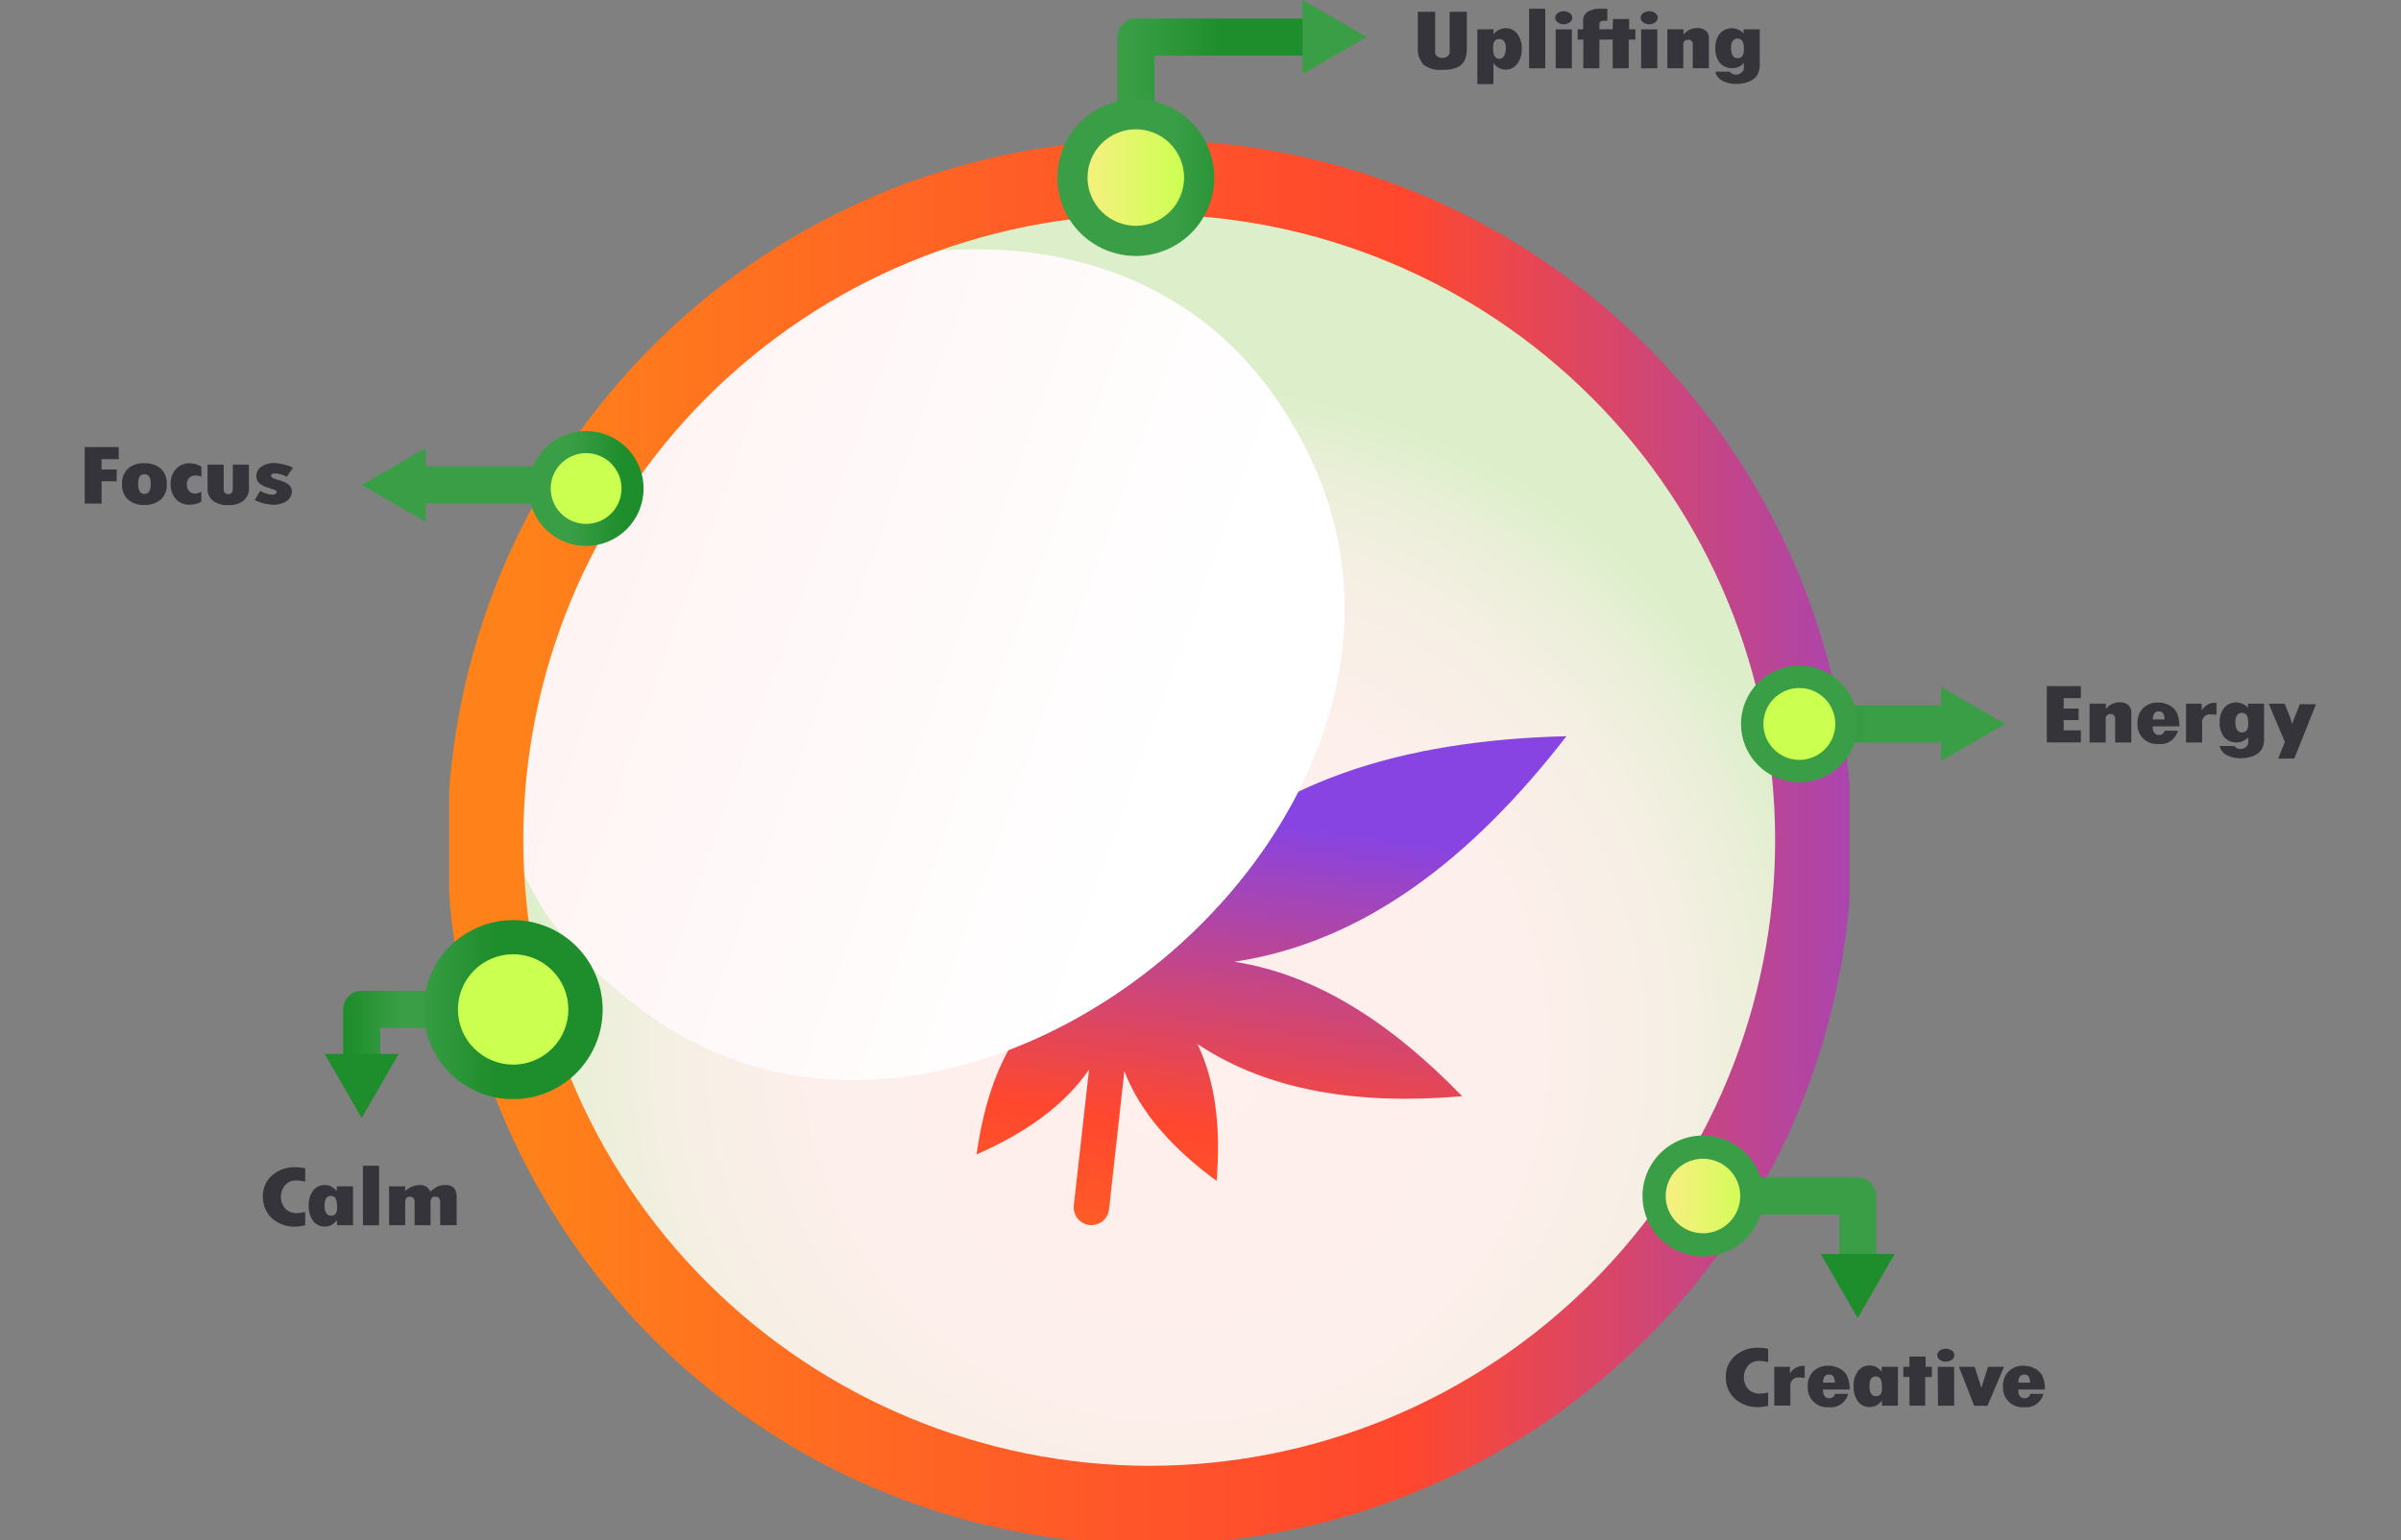 <?xml version="1.0" encoding="UTF-8"?>
<svg xmlns="http://www.w3.org/2000/svg" xmlns:xlink="http://www.w3.org/1999/xlink" id="Layer_1" data-name="Layer 1" viewBox="0 0 360 231">
  <rect x="0" y="0" width="360" height="231" fill="#808080" stroke="none"/>
  <defs>
    <style>.cls-1{fill:url(#linear-gradient);}.cls-2{fill:none;}.cls-3{clip-path:url(#clip-path);}.cls-4{fill:url(#radial-gradient);}.cls-5{clip-path:url(#clip-path-2);}.cls-6{fill:url(#linear-gradient-2);}.cls-7{clip-path:url(#clip-path-3);}.cls-8{mask:url(#mask);}.cls-9{fill:url(#linear-gradient-3);}.cls-10{clip-path:url(#clip-path-4);}.cls-11{fill:url(#linear-gradient-4);}.cls-12{clip-path:url(#clip-path-5);}.cls-13{fill:url(#linear-gradient-5);}.cls-14{clip-path:url(#clip-path-6);}.cls-15{fill:url(#linear-gradient-6);}.cls-16{clip-path:url(#clip-path-7);}.cls-17{fill:url(#linear-gradient-7);}.cls-18{clip-path:url(#clip-path-8);}.cls-19{fill:url(#linear-gradient-8);}.cls-20{clip-path:url(#clip-path-9);}.cls-21{fill:url(#linear-gradient-9);}.cls-22{clip-path:url(#clip-path-10);}.cls-23{fill:url(#linear-gradient-10);}.cls-24{clip-path:url(#clip-path-11);}.cls-25{fill:url(#linear-gradient-11);}.cls-26{clip-path:url(#clip-path-12);}.cls-27{fill:url(#linear-gradient-12);}.cls-28{fill:#34343a;}.cls-29{clip-path:url(#clip-path-13);}.cls-30{fill:url(#linear-gradient-13);}.cls-31{clip-path:url(#clip-path-14);}.cls-32{fill:url(#linear-gradient-14);}.cls-33{clip-path:url(#clip-path-15);}.cls-34{fill:url(#linear-gradient-15);}.cls-35{clip-path:url(#clip-path-16);}.cls-36{fill:url(#linear-gradient-16);}.cls-37{clip-path:url(#clip-path-17);}.cls-38{fill:url(#linear-gradient-17);}.cls-39{clip-path:url(#clip-path-18);}.cls-40{fill:url(#linear-gradient-18);}.cls-41{clip-path:url(#clip-path-19);}.cls-42{fill:url(#linear-gradient-19);}.cls-43{clip-path:url(#clip-path-20);}.cls-44{fill:url(#linear-gradient-20);}.cls-45{clip-path:url(#clip-path-21);}.cls-46{fill:url(#linear-gradient-21);}.cls-47{clip-path:url(#clip-path-22);}.cls-48{fill:url(#linear-gradient-22);}.cls-49{clip-path:url(#clip-path-23);}.cls-50{fill:url(#linear-gradient-23);}.cls-51{clip-path:url(#clip-path-24);}.cls-52{fill:url(#linear-gradient-24);}</style>
    <linearGradient id="linear-gradient" x1="-3796.7" y1="3979.58" x2="-3796.51" y2="3979.58" gradientTransform="matrix(0, 643.92, 643.92, 0, -2562367.77, 2444796.56)" gradientUnits="userSpaceOnUse">
      <stop offset="0" stop-color="gray"></stop>
      <stop offset="0.31" stop-color="#545454"></stop>
      <stop offset="0.78" stop-color="#181818"></stop>
      <stop offset="1"></stop>
    </linearGradient>
    <clipPath id="clip-path">
      <path class="cls-2" d="M72.9,126a99.42,99.42,0,1,0,99.42-99.42A99.42,99.42,0,0,0,72.9,126"></path>
    </clipPath>
    <radialGradient id="radial-gradient" cx="-3797.51" cy="3980.03" r="0.19" gradientTransform="matrix(536.17, 0, 0, -536.17, 2036299.72, 2134117.71)" gradientUnits="userSpaceOnUse">
      <stop offset="0" stop-color="#ffefed"></stop>
      <stop offset="0.55" stop-color="#fdefeb"></stop>
      <stop offset="0.75" stop-color="#f6efe4"></stop>
      <stop offset="0.9" stop-color="#eaefd8"></stop>
      <stop offset="1" stop-color="#dcefca"></stop>
    </radialGradient>
    <clipPath id="clip-path-2">
      <path class="cls-2" d="M163,132.13c-9.79-18.51-28.66-29.4-53.18-35.52,10,21.22,23.11,36.9,41.29,43.9-12.29-.77-24.83,3.88-37.52,12.25,14.63,4.6,28.12,5.57,39.93,1.19-3.79,4.92-6,11.45-7.1,19.2,7.41-3.25,13.2-7.4,16.87-12.73L161,180.8a2.66,2.66,0,0,0,5.29.58l2.29-20.73c2.36,6.15,7.17,11.58,13.83,16.47.66-7.91-.14-14.86-2.86-20.53,10.64,7.09,24.18,9.15,39.68,7.83-10.64-11-21.93-18.3-34.18-20.17,19.24-2.87,35.49-15.31,49.82-33.83-24.71.61-45.12,6.87-58.73,22,12.57-21.55,11.28-47.3,1.47-75.62-15.91,25.7-22.79,50.9-14.64,75.3"></path>
    </clipPath>
    <linearGradient id="linear-gradient-2" x1="-3796" y1="3980.49" x2="-3795.81" y2="3980.49" gradientTransform="matrix(688.53, 0, 0, -688.53, 2613755.75, 2740793.01)" gradientUnits="userSpaceOnUse">
      <stop offset="0" stop-color="#ff811a"></stop>
      <stop offset="0.02" stop-color="#ff7d1b"></stop>
      <stop offset="0.22" stop-color="#ff5629"></stop>
      <stop offset="0.32" stop-color="#ff472e"></stop>
      <stop offset="0.69" stop-color="#8844e2"></stop>
      <stop offset="1" stop-color="#8844e2"></stop>
    </linearGradient>
    <clipPath id="clip-path-3">
      <path class="cls-2" d="M83.92,75.59c-14.07,37.25-12.59,58.11,13.56,76.79,49.43,35.31,129.81-33.68,96.14-89.08q-.51-.83-1-1.64c-10.87-17.15-28.25-24.29-46.07-24.29-26.6,0-54.19,15.91-62.61,38.22"></path>
    </clipPath>
    <mask id="mask" x="21.54" y="-13.24" width="254.07" height="251.52" maskUnits="userSpaceOnUse">
      <rect class="cls-1" x="51.02" y="12.84" width="195.1" height="199.36" transform="translate(-7.98 213.65) rotate(-70)"></rect>
    </mask>
    <linearGradient id="linear-gradient-3" x1="-3796.7" y1="3979.58" x2="-3796.51" y2="3979.58" gradientTransform="matrix(0, 643.92, 643.92, 0, -2562367.77, 2444796.56)" gradientUnits="userSpaceOnUse">
      <stop offset="0" stop-color="#fff0f0"></stop>
      <stop offset="1" stop-color="#fff"></stop>
    </linearGradient>
    <clipPath id="clip-path-4">
      <path class="cls-2" d="M78.46,126a93.85,93.85,0,1,1,93.85,93.85A94,94,0,0,1,78.46,126m53-96.73A105.31,105.31,0,1,0,172.32,21a104.61,104.61,0,0,0-40.86,8.25"></path>
    </clipPath>
    <linearGradient id="linear-gradient-4" x1="-3796.58" y1="3979.86" x2="-3796.39" y2="3979.86" gradientTransform="matrix(1132.35, 0, 0, -1132.35, 4299119.69, 4506719.44)" gradientUnits="userSpaceOnUse">
      <stop offset="0" stop-color="#ff811a"></stop>
      <stop offset="0.03" stop-color="#ff7d1b"></stop>
      <stop offset="0.39" stop-color="#ff5629"></stop>
      <stop offset="0.58" stop-color="#ff472e"></stop>
      <stop offset="1" stop-color="#8844e2"></stop>
    </linearGradient>
    <clipPath id="clip-path-5">
      <path class="cls-2" d="M276.56,105.8c-2.08,0-3.76,1.25-3.76,2.78s1.69,2.78,3.76,2.78h15.13c2.08,0,3.76-1.25,3.76-2.78s-1.69-2.78-3.76-2.78Z"></path>
    </clipPath>
    <linearGradient id="linear-gradient-5" x1="-3804.49" y1="3980.5" x2="-3804.3" y2="3980.5" gradientTransform="matrix(122.22, 0, 0, -122.22, 465250.49, 486598.25)" gradientUnits="userSpaceOnUse">
      <stop offset="0" stop-color="#1e8d2b"></stop>
      <stop offset="0.09" stop-color="#1e8d2b"></stop>
      <stop offset="0.55" stop-color="#399e46"></stop>
      <stop offset="1" stop-color="#399e46"></stop>
    </linearGradient>
    <clipPath id="clip-path-6">
      <path class="cls-2" d="M262.72,108.58a7.07,7.07,0,1,0,7.07-7.07,7.07,7.07,0,0,0-7.07,7.07"></path>
    </clipPath>
    <linearGradient id="linear-gradient-6" x1="-3808.71" y1="3980.98" x2="-3808.53" y2="3980.98" gradientTransform="matrix(76.26, 0, 0, -76.26, 290701.31, 303683.47)" gradientUnits="userSpaceOnUse">
      <stop offset="0" stop-color="#fcee86"></stop>
      <stop offset="0.48" stop-color="#e6f66e"></stop>
      <stop offset="1" stop-color="#cbff50"></stop>
    </linearGradient>
    <clipPath id="clip-path-7">
      <path class="cls-2" d="M264.4,108.58a5.39,5.39,0,1,1,5.39,5.39,5.4,5.4,0,0,1-5.39-5.39m-3.36,0a8.75,8.75,0,1,0,8.75-8.75,8.76,8.76,0,0,0-8.75,8.75"></path>
    </clipPath>
    <linearGradient id="linear-gradient-7" x1="-3806.29" y1="3980.73" x2="-3806.11" y2="3980.73" gradientTransform="matrix(94.37, 0, 0, -94.37, 359479.38, 375789.8)" gradientUnits="userSpaceOnUse">
      <stop offset="0" stop-color="#399e46"></stop>
      <stop offset="0.45" stop-color="#399e46"></stop>
      <stop offset="0.91" stop-color="#1e8d2b"></stop>
      <stop offset="1" stop-color="#1e8d2b"></stop>
    </linearGradient>
    <clipPath id="clip-path-8">
      <polygon class="cls-2" points="291.05 114.13 300.66 108.58 291.05 103.03 291.05 114.13"></polygon>
    </clipPath>
    <linearGradient id="linear-gradient-8" x1="-3816.87" y1="3981.57" x2="-3816.68" y2="3981.57" gradientTransform="matrix(51.81, 0, 0, -51.81, 198048.36, 206399.56)" xlink:href="#linear-gradient-7"></linearGradient>
    <clipPath id="clip-path-9">
      <path class="cls-2" d="M62.86,69.95c-1.9,0-3.43,1.25-3.43,2.78s1.54,2.78,3.43,2.78H80.1c1.9,0,3.43-1.25,3.43-2.78S82,69.95,80.1,69.95Z"></path>
    </clipPath>
    <linearGradient id="linear-gradient-9" x1="-3796.8" y1="3979.24" x2="-3796.61" y2="3979.24" gradientTransform="matrix(129.99, 0, 0, -129.99, 493591.97, 517320.2)" xlink:href="#linear-gradient-5"></linearGradient>
    <clipPath id="clip-path-10">
      <path class="cls-2" d="M80.91,73.27a7,7,0,1,0,7-7,7,7,0,0,0-7,7"></path>
    </clipPath>
    <linearGradient id="linear-gradient-10" x1="-3798.26" y1="3978.93" x2="-3798.08" y2="3978.93" gradientTransform="matrix(75.1, 0, 0, -75.1, 285315.67, 298875.34)" xlink:href="#linear-gradient-6"></linearGradient>
    <clipPath id="clip-path-11">
      <path class="cls-2" d="M82.57,73.27a5.31,5.31,0,1,1,5.31,5.31,5.31,5.31,0,0,1-5.31-5.31m-3.31,0a8.62,8.62,0,1,0,8.62-8.62,8.63,8.63,0,0,0-8.62,8.62"></path>
    </clipPath>
    <linearGradient id="linear-gradient-11" x1="-3797.85" y1="3979.08" x2="-3797.66" y2="3979.08" gradientTransform="matrix(92.94, 0, 0, -92.94, 353047.19, 369884.48)" xlink:href="#linear-gradient-7"></linearGradient>
    <clipPath id="clip-path-12">
      <polygon class="cls-2" points="54.23 72.73 63.84 78.28 63.84 67.18 54.23 72.73"></polygon>
    </clipPath>
    <linearGradient id="linear-gradient-12" x1="-3796.79" y1="3978.53" x2="-3796.6" y2="3978.53" gradientTransform="matrix(51.81, 0, 0, -51.81, 196770.65, 206205.72)" xlink:href="#linear-gradient-7"></linearGradient>
    <clipPath id="clip-path-13">
      <path class="cls-2" d="M170.31,2.77a2.78,2.78,0,0,0-2.78,2.78v17.9a2.78,2.78,0,0,0,5.56,0V8.33h23.84a2.78,2.78,0,1,0,0-5.56Z"></path>
    </clipPath>
    <linearGradient id="linear-gradient-13" x1="-3799.46" y1="3977.88" x2="-3799.28" y2="3977.88" gradientTransform="matrix(173.56, 0, 0, -173.56, 659593.32, 690406.45)" xlink:href="#linear-gradient-7"></linearGradient>
    <clipPath id="clip-path-14">
      <polygon class="cls-2" points="195.3 11.09 204.91 5.55 195.3 0 195.3 11.09"></polygon>
    </clipPath>
    <linearGradient id="linear-gradient-14" x1="-3808.75" y1="3972.84" x2="-3808.56" y2="3972.84" gradientTransform="matrix(51.81, 0, 0, -51.81, 197531.51, 205843.38)" xlink:href="#linear-gradient-7"></linearGradient>
    <clipPath id="clip-path-15">
      <path class="cls-2" d="M160.81,26.63a9.5,9.5,0,1,0,9.5-9.5,9.5,9.5,0,0,0-9.5,9.5"></path>
    </clipPath>
    <linearGradient id="linear-gradient-15" x1="-3801.22" y1="3977.14" x2="-3801.04" y2="3977.14" gradientTransform="matrix(102.49, 0, 0, -102.49, 389746.25, 407641.81)" xlink:href="#linear-gradient-6"></linearGradient>
    <clipPath id="clip-path-16">
      <path class="cls-2" d="M163.06,26.63a7.24,7.24,0,1,1,7.24,7.24,7.25,7.25,0,0,1-7.24-7.24m-4.52,0a11.76,11.76,0,1,0,11.76-11.76,11.77,11.77,0,0,0-11.76,11.76"></path>
    </clipPath>
    <linearGradient id="linear-gradient-16" x1="-3800.24" y1="3977.63" x2="-3800.05" y2="3977.63" gradientTransform="matrix(126.84, 0, 0, -126.84, 482184.82, 504553.6)" xlink:href="#linear-gradient-7"></linearGradient>
    <clipPath id="clip-path-17">
      <path class="cls-2" d="M260.56,176.6a2.78,2.78,0,1,0,0,5.56h15.2v7.53a2.78,2.78,0,1,0,5.56,0V179.38a2.78,2.78,0,0,0-2.78-2.78Z"></path>
    </clipPath>
    <linearGradient id="linear-gradient-17" x1="-3803.67" y1="3983.1" x2="-3803.48" y2="3983.1" gradientTransform="matrix(126.97, 0, 0, -126.97, 483193.68, 505901.82)" xlink:href="#linear-gradient-5"></linearGradient>
    <clipPath id="clip-path-18">
      <polygon class="cls-2" points="272.99 188.07 278.54 197.68 284.08 188.07 272.99 188.07"></polygon>
    </clipPath>
    <linearGradient id="linear-gradient-18" x1="-3812.81" y1="3987.51" x2="-3812.63" y2="3987.51" gradientTransform="matrix(59.84, 0, 0, -59.84, 228416.22, 238789.5)" xlink:href="#linear-gradient-7"></linearGradient>
    <clipPath id="clip-path-19">
      <path class="cls-2" d="M248,179.38a7.33,7.33,0,1,0,7.33-7.33,7.33,7.33,0,0,0-7.33,7.33"></path>
    </clipPath>
    <linearGradient id="linear-gradient-19" x1="-3807.46" y1="3984.86" x2="-3807.27" y2="3984.86" gradientTransform="matrix(79.09, 0, 0, -79.09, 301381.85, 315344.39)" xlink:href="#linear-gradient-6"></linearGradient>
    <clipPath id="clip-path-20">
      <path class="cls-2" d="M249.75,179.38a5.59,5.59,0,1,1,5.59,5.59,5.6,5.6,0,0,1-5.59-5.59m-3.48,0a9.07,9.07,0,1,0,9.07-9.07,9.08,9.08,0,0,0-9.07,9.07"></path>
    </clipPath>
    <linearGradient id="linear-gradient-20" x1="-3805.28" y1="3983.87" x2="-3805.09" y2="3983.87" gradientTransform="matrix(97.88, 0, 0, -97.88, 372716.1, 390130.59)" xlink:href="#linear-gradient-7"></linearGradient>
    <clipPath id="clip-path-21">
      <path class="cls-2" d="M54.23,148.61a2.78,2.78,0,0,0-2.78,2.78v8.3a2.78,2.78,0,1,0,5.56,0v-5.52h8.22a2.78,2.78,0,1,0,0-5.56Z"></path>
    </clipPath>
    <linearGradient id="linear-gradient-21" x1="-3796.54" y1="3983.1" x2="-3796.35" y2="3983.1" gradientTransform="matrix(89.34, 0, 0, -89.34, 339231.5, 356003.12)" xlink:href="#linear-gradient-5"></linearGradient>
    <clipPath id="clip-path-22">
      <polygon class="cls-2" points="48.68 158.07 54.23 167.68 59.77 158.07 48.68 158.07"></polygon>
    </clipPath>
    <linearGradient id="linear-gradient-22" x1="-3796.34" y1="3985.31" x2="-3796.16" y2="3985.31" gradientTransform="matrix(59.84, 0, 0, -59.84, 227206.46, 238627.68)" xlink:href="#linear-gradient-7"></linearGradient>
    <clipPath id="clip-path-23">
      <path class="cls-2" d="M66.08,151.4a10.86,10.86,0,1,0,10.86-10.86A10.86,10.86,0,0,0,66.08,151.4"></path>
    </clipPath>
    <linearGradient id="linear-gradient-23" x1="-3797.08" y1="3982.14" x2="-3796.89" y2="3982.14" gradientTransform="matrix(117.1, 0, 0, -117.1, 444685.19, 466440.17)" xlink:href="#linear-gradient-6"></linearGradient>
    <clipPath id="clip-path-24">
      <path class="cls-2" d="M68.66,151.4a8.28,8.28,0,1,1,8.28,8.28,8.29,8.29,0,0,1-8.28-8.28m-5.16,0A13.43,13.43,0,1,0,76.94,138,13.45,13.45,0,0,0,63.5,151.4"></path>
    </clipPath>
    <linearGradient id="linear-gradient-24" x1="-3796.89" y1="3981.67" x2="-3796.71" y2="3981.67" gradientTransform="matrix(144.92, 0, 0, -144.92, 550296.89, 577162.55)" xlink:href="#linear-gradient-7"></linearGradient>
  </defs>
  <title>OC effect 2</title>
  <g class="cls-3">
    <rect class="cls-4" x="72.9" y="26.61" width="198.83" height="198.83"></rect>
  </g>
  <g class="cls-5">
    <rect class="cls-6" x="100.69" y="49.59" width="143.25" height="141.54" transform="translate(29.15 274.25) rotate(-82)"></rect>
  </g>
  <g class="cls-7">
    <g class="cls-8">
      <rect class="cls-9" x="51.02" y="12.84" width="195.1" height="199.36" transform="translate(-7.98 213.65) rotate(-70)"></rect>
    </g>
  </g>
  <g class="cls-10">
    <rect class="cls-11" x="67.34" y="21.04" width="209.96" height="209.96"></rect>
  </g>
  <g class="cls-12">
    <rect class="cls-13" x="272.79" y="105.8" width="22.66" height="5.56"></rect>
  </g>
  <g class="cls-14">
    <rect class="cls-15" x="262.72" y="101.51" width="14.14" height="14.14"></rect>
  </g>
  <g class="cls-16">
    <rect class="cls-17" x="261.04" y="99.83" width="17.5" height="17.5"></rect>
  </g>
  <g class="cls-18">
    <rect class="cls-19" x="291.05" y="103.03" width="9.61" height="11.09"></rect>
  </g>
  <g class="cls-20">
    <rect class="cls-21" x="59.43" y="69.95" width="24.1" height="5.56"></rect>
  </g>
  <g class="cls-22">
    <rect class="cls-23" x="80.91" y="66.3" width="13.92" height="13.92"></rect>
  </g>
  <g class="cls-24">
    <rect class="cls-25" x="79.26" y="64.65" width="17.23" height="17.23"></rect>
  </g>
  <g class="cls-26">
    <rect class="cls-27" x="54.23" y="67.18" width="9.61" height="11.09"></rect>
  </g>
  <path class="cls-28" d="M212.59,1.77h2.59v6a.82.82,0,0,0,.29.66,1.37,1.37,0,0,0,1.59,0,.9.9,0,0,0,.3-.72V1.77h2.57V7.33a3.66,3.66,0,0,1-.39,1.82,2.32,2.32,0,0,1-1.15,1,5.65,5.65,0,0,1-2.13.32,4.07,4.07,0,0,1-2.84-.79A3.56,3.56,0,0,1,212.59,7Z"></path>
  <path class="cls-28" d="M223.93,4.4v.74h0a2.4,2.4,0,0,1,1.82-.91,2.11,2.11,0,0,1,1.75.85,3.6,3.6,0,0,1,.66,2.28,3.47,3.47,0,0,1-.68,2.23,2.12,2.12,0,0,1-1.74.85,2.16,2.16,0,0,1-1.82-1h0v3.17h-2.41V4.4Zm1.86,2.9q0-1.44-1-1.44t-.91,1.45q0,1.5.91,1.5T225.79,7.3Z"></path>
  <path class="cls-28" d="M229.27,1.31h2.42v8.93h-2.42Z"></path>
  <path class="cls-28" d="M233.19,2.66a.85.85,0,0,1,.37-.69,1.57,1.57,0,0,1,1.81,0,.85.85,0,0,1,.37.69.85.85,0,0,1-.37.69,1.55,1.55,0,0,1-1.8,0A.85.85,0,0,1,233.19,2.66Zm.07,1.75h2.42v5.83h-2.42Z"></path>
  <path class="cls-28" d="M237.37,4.4V3.05a1.47,1.47,0,0,1,.69-1.28A3.45,3.45,0,0,1,240,1.31h1V3.12h-.61a.61.61,0,0,0-.42.14.48.48,0,0,0-.16.38V4.4H241V5.94h-1.19v4.3h-2.41V5.94h-.85V4.4Z"></path>
  <path class="cls-28" d="M241.85,2.85h2.42V4.4h.94V5.94h-1v4.3h-2.41V5.93h-.92V4.4h.92Z"></path>
  <path class="cls-28" d="M246,2.66a.85.85,0,0,1,.37-.69,1.57,1.57,0,0,1,1.81,0,.85.85,0,0,1,.37.69.85.85,0,0,1-.37.69,1.55,1.55,0,0,1-1.8,0A.85.85,0,0,1,246,2.66Zm.07,1.75h2.42v5.83h-2.42Z"></path>
  <path class="cls-28" d="M252.42,4.4V5.2h0a2.64,2.64,0,0,1,2.07-1,1.88,1.88,0,0,1,1.27.41,1.37,1.37,0,0,1,.47,1.1v4.52h-2.42V6.64a.67.67,0,0,0-.18-.49.63.63,0,0,0-.47-.19q-.77,0-.77.74v3.53H250V4.4Z"></path>
  <path class="cls-28" d="M261.47,10.26V9.43a2.18,2.18,0,0,1-1.68.79,2.4,2.4,0,0,1-1.91-.78,3.26,3.26,0,0,1-.68-2.21,3.33,3.33,0,0,1,.67-2.2,2.39,2.39,0,0,1,3.56,0h0V4.4h2.42V9.8a3,3,0,0,1-.35,1.41,2.36,2.36,0,0,1-1.22,1,4.75,4.75,0,0,1-1.91.38,4.59,4.59,0,0,1-2-.42,2.11,2.11,0,0,1-1.19-1.42h2.16a1.23,1.23,0,0,0,1.73.16A.88.88,0,0,0,261.47,10.26Zm0-3.06q0-1.41-.93-1.41a.87.87,0,0,0-.72.34,1.51,1.51,0,0,0-.27,1q0,1.6,1,1.6T261.47,7.2Z"></path>
  <path class="cls-28" d="M306.9,102.91H312v1.8h-2.58v1.56h2.24V108h-2.24v1.54H312v1.81H306.9Z"></path>
  <path class="cls-28" d="M315.75,105.54v.79h0a2.64,2.64,0,0,1,2.07-1,1.88,1.88,0,0,1,1.27.41,1.37,1.37,0,0,1,.47,1.1v4.52h-2.42v-3.59a.67.67,0,0,0-.18-.49.63.63,0,0,0-.47-.19q-.77,0-.77.74v3.53h-2.41v-5.83Z"></path>
  <path class="cls-28" d="M324.55,109.59h2a2.69,2.69,0,0,1-2.91,2,2.92,2.92,0,0,1-3.15-3.17,3,3,0,0,1,.85-2.22,3.08,3.08,0,0,1,2.26-.83,3.52,3.52,0,0,1,1.63.4,2.59,2.59,0,0,1,1.14,1.07,5,5,0,0,1,.4,2.1h-4q0,1.3.95,1.3a.93.93,0,0,0,.55-.17A.68.68,0,0,0,324.55,109.59Zm-1.76-1.69h1.76a1.78,1.78,0,0,0-.22-.91.71.71,0,0,0-.63-.29.8.8,0,0,0-.69.29A1.58,1.58,0,0,0,322.8,107.9Z"></path>
  <path class="cls-28" d="M330.12,105.54v1h0a2.37,2.37,0,0,1,1.82-1.14l.39,0v1.81a6.39,6.39,0,0,0-.82-.06,1.17,1.17,0,0,0-1.33,1.31v2.9h-2.41v-5.83Z"></path>
  <path class="cls-28" d="M337.09,111.39v-.83a2.18,2.18,0,0,1-1.68.79,2.4,2.4,0,0,1-1.91-.78,3.27,3.27,0,0,1-.68-2.22,3.33,3.33,0,0,1,.67-2.2,2.39,2.39,0,0,1,3.56,0h0v-.61h2.42v5.4a3,3,0,0,1-.35,1.41,2.36,2.36,0,0,1-1.22,1,4.75,4.75,0,0,1-1.91.38,4.59,4.59,0,0,1-2-.42,2.11,2.11,0,0,1-1.19-1.42H335a1.23,1.23,0,0,0,1.73.16A.88.88,0,0,0,337.09,111.39Zm0-3.06q0-1.41-.93-1.41a.87.87,0,0,0-.72.34,1.51,1.51,0,0,0-.27,1q0,1.6,1,1.6T337.09,108.33Z"></path>
  <path class="cls-28" d="M340.16,105.54h2.39l.61,1.51q.32.8.55,1.57h0a10.37,10.37,0,0,1,.32-1l.81-2h2.42L344,113.77h-2.41l1-2.48Z"></path>
  <path class="cls-28" d="M265.11,208.84v2a6.07,6.07,0,0,1-1.43.2,5,5,0,0,1-3.55-1.25,4.26,4.26,0,0,1-1.36-3.29,4,4,0,0,1,1.37-3.13,5,5,0,0,1,3.47-1.23,6.39,6.39,0,0,1,1.5.16v2a5.56,5.56,0,0,0-1.36-.18,2.15,2.15,0,0,0-1.63.68,2.74,2.74,0,0,0,0,3.55,2.34,2.34,0,0,0,1.74.66A5,5,0,0,0,265.11,208.84Z"></path>
  <path class="cls-28" d="M268.38,205v1h0a2.37,2.37,0,0,1,1.82-1.14l.39,0v1.81a6.39,6.39,0,0,0-.82-.06,1.17,1.17,0,0,0-1.33,1.31v2.9h-2.41V205Z"></path>
  <path class="cls-28" d="M275.11,209.06h2a2.69,2.69,0,0,1-2.91,2,2.92,2.92,0,0,1-3.15-3.17,3,3,0,0,1,.85-2.22,3.08,3.08,0,0,1,2.26-.83,3.52,3.52,0,0,1,1.63.4,2.59,2.59,0,0,1,1.14,1.07,5,5,0,0,1,.4,2.1h-4q0,1.3.95,1.3a.93.93,0,0,0,.55-.17A.68.68,0,0,0,275.11,209.06Zm-1.76-1.69h1.76a1.78,1.78,0,0,0-.22-.91.71.71,0,0,0-.63-.29.8.8,0,0,0-.69.29A1.58,1.58,0,0,0,273.35,207.37Z"></path>
  <path class="cls-28" d="M282.17,210.84v-.77h0a3.52,3.52,0,0,1-.85.73,1.93,1.93,0,0,1-1,.23,2.08,2.08,0,0,1-1.74-.85,3.71,3.71,0,0,1-.65-2.31,3.49,3.49,0,0,1,.66-2.23,2.1,2.1,0,0,1,1.73-.83,2,2,0,0,1,1,.22,3.28,3.28,0,0,1,.83.7h0V205h2.42v5.83Zm0-2.95q0-1.45-.93-1.45t-.94,1.45q0,1.51,1,1.51T282.17,207.89Z"></path>
  <path class="cls-28" d="M286.3,203.46h2.42V205h.94v1.53h-1v4.3H286.3v-4.31h-.92V205h.92Z"></path>
  <path class="cls-28" d="M290.47,203.26a.85.85,0,0,1,.37-.69,1.57,1.57,0,0,1,1.81,0,.82.82,0,0,1,0,1.38,1.55,1.55,0,0,1-1.8,0A.85.85,0,0,1,290.47,203.26Zm.07,1.75H293v5.83h-2.42Z"></path>
  <path class="cls-28" d="M293.72,205h2.36l1,3.16h0l1-3.16h2.4L298,210.84h-2Z"></path>
  <path class="cls-28" d="M304.39,209.06h2a2.69,2.69,0,0,1-2.91,2,2.92,2.92,0,0,1-3.15-3.17,3,3,0,0,1,.85-2.22,3.08,3.08,0,0,1,2.26-.83,3.52,3.52,0,0,1,1.63.4,2.59,2.59,0,0,1,1.14,1.07,5,5,0,0,1,.4,2.1h-4q0,1.3.95,1.3a.93.93,0,0,0,.55-.17A.68.68,0,0,0,304.39,209.06Zm-1.76-1.69h1.76a1.78,1.78,0,0,0-.22-.91.71.71,0,0,0-.63-.29.8.8,0,0,0-.69.29A1.58,1.58,0,0,0,302.63,207.37Z"></path>
  <path class="cls-28" d="M45.76,181.77v2a6.07,6.07,0,0,1-1.43.2,5,5,0,0,1-3.55-1.25,4.26,4.26,0,0,1-1.36-3.29,4,4,0,0,1,1.37-3.13,5,5,0,0,1,3.47-1.23,6.39,6.39,0,0,1,1.5.16v2a5.56,5.56,0,0,0-1.36-.18,2.15,2.15,0,0,0-1.63.68,2.74,2.74,0,0,0,0,3.55,2.34,2.34,0,0,0,1.74.66A5,5,0,0,0,45.76,181.77Z"></path>
  <path class="cls-28" d="M50.53,183.77V183h0a3.52,3.52,0,0,1-.85.73,1.93,1.93,0,0,1-1,.23,2.08,2.08,0,0,1-1.74-.85,3.71,3.71,0,0,1-.65-2.31,3.49,3.49,0,0,1,.66-2.23,2.1,2.1,0,0,1,1.73-.83,2,2,0,0,1,1,.22,3.28,3.28,0,0,1,.83.7h0v-.73h2.42v5.83Zm0-2.95q0-1.45-.93-1.45t-.94,1.45q0,1.51,1,1.51T50.53,180.82Z"></path>
  <path class="cls-28" d="M54.42,174.84h2.42v8.93H54.42Z"></path>
  <path class="cls-28" d="M60.75,177.94v.72a3.16,3.16,0,0,1,2.1-.92,1.57,1.57,0,0,1,1.66,1,4.71,4.71,0,0,1,1.09-.77,2.7,2.7,0,0,1,1.18-.24q1.69,0,1.69,1.8v4.23H66v-3.44q0-.84-.72-.84t-.73.83v3.45H62.17v-3.54a.75.75,0,0,0-.2-.53.66.66,0,0,0-.5-.21.69.69,0,0,0-.52.2.76.76,0,0,0-.2.55v3.53H58.34v-5.83Z"></path>
  <path class="cls-28" d="M12.7,67.06h5.1v1.81H15.23v1.55H17.5v1.76H15.23v3.35H12.7Z"></path>
  <path class="cls-28" d="M21.64,69.49a3.48,3.48,0,0,1,2.52.84A3.1,3.1,0,0,1,25,72.66a2.88,2.88,0,0,1-.9,2.27,3.61,3.61,0,0,1-2.49.8,3.45,3.45,0,0,1-2.42-.82,2.89,2.89,0,0,1-.89-2.25,3.13,3.13,0,0,1,.85-2.34A3.36,3.36,0,0,1,21.64,69.49Zm0,4.59a.81.81,0,0,0,.71-.34,2.07,2.07,0,0,0,.24-1.15,2,2,0,0,0-.23-1.13.81.81,0,0,0-.7-.32.83.83,0,0,0-.7.31,2,2,0,0,0-.24,1.15Q20.73,74.08,21.66,74.08Z"></path>
  <path class="cls-28" d="M30.18,73.74v1.52a3.78,3.78,0,0,1-1.74.44,2.67,2.67,0,0,1-2.07-.85,3.27,3.27,0,0,1-.78-2.29,3.12,3.12,0,0,1,.8-2.22,2.7,2.7,0,0,1,2.06-.86A3.55,3.55,0,0,1,30.2,70v1.51a2.41,2.41,0,0,0-.88-.2,1.27,1.27,0,0,0-.94.36,1.29,1.29,0,0,0-.36,1,1.36,1.36,0,0,0,.35,1,1.26,1.26,0,0,0,.95.36A2.42,2.42,0,0,0,30.18,73.74Z"></path>
  <path class="cls-28" d="M31.12,69.69h2.42v3.75a.69.69,0,0,0,.18.48.63.63,0,0,0,.49.19q.7,0,.7-.78V69.69h2.42v3.38a2.46,2.46,0,0,1-.79,2,3.4,3.4,0,0,1-2.28.68,3.42,3.42,0,0,1-2.4-.7,2.3,2.3,0,0,1-.74-1.74Z"></path>
  <path class="cls-28" d="M39,73.64a5.15,5.15,0,0,0,1.79.56,1,1,0,0,0,.5-.12.33.33,0,0,0,.2-.28.27.27,0,0,0-.17-.26q-.17-.08-1.25-.44a3.12,3.12,0,0,1-1.25-.69,1.36,1.36,0,0,1-.38-1A1.65,1.65,0,0,1,39.19,70a3.26,3.26,0,0,1,1.94-.55,7.57,7.57,0,0,1,2.81.7L43,71.5A4.44,4.44,0,0,0,41.25,71q-.6,0-.6.37a.37.37,0,0,0,.22.31,3.65,3.65,0,0,0,.8.29,4.32,4.32,0,0,1,1.59.7,1.27,1.27,0,0,1,.5,1A1.73,1.73,0,0,1,43,75.13a3.31,3.31,0,0,1-2,.57,6.65,6.65,0,0,1-2.81-.7Z"></path>
  <g class="cls-29">
    <rect class="cls-30" x="167.53" y="2.77" width="32.18" height="23.47"></rect>
  </g>
  <g class="cls-31">
    <rect class="cls-32" x="195.3" width="9.61" height="11.09"></rect>
  </g>
  <g class="cls-33">
    <rect class="cls-34" x="160.81" y="17.13" width="19" height="19"></rect>
  </g>
  <g class="cls-35">
    <rect class="cls-36" x="158.55" y="14.87" width="23.52" height="23.52"></rect>
  </g>
  <g class="cls-37">
    <rect class="cls-38" x="257.78" y="176.6" width="23.54" height="15.88"></rect>
  </g>
  <g class="cls-39">
    <rect class="cls-40" x="272.99" y="188.07" width="11.09" height="9.61"></rect>
  </g>
  <g class="cls-41">
    <rect class="cls-42" x="248.01" y="172.05" width="14.66" height="14.66"></rect>
  </g>
  <g class="cls-43">
    <rect class="cls-44" x="246.27" y="170.31" width="18.15" height="18.15"></rect>
  </g>
  <g class="cls-45">
    <rect class="cls-46" x="51.45" y="148.61" width="16.57" height="13.86"></rect>
  </g>
  <g class="cls-47">
    <rect class="cls-48" x="48.68" y="158.07" width="11.09" height="9.61"></rect>
  </g>
  <g class="cls-49">
    <rect class="cls-50" x="66.08" y="140.54" width="21.71" height="21.71"></rect>
  </g>
  <g class="cls-51">
    <rect class="cls-52" x="63.5" y="137.96" width="26.87" height="26.87"></rect>
  </g>
</svg>
